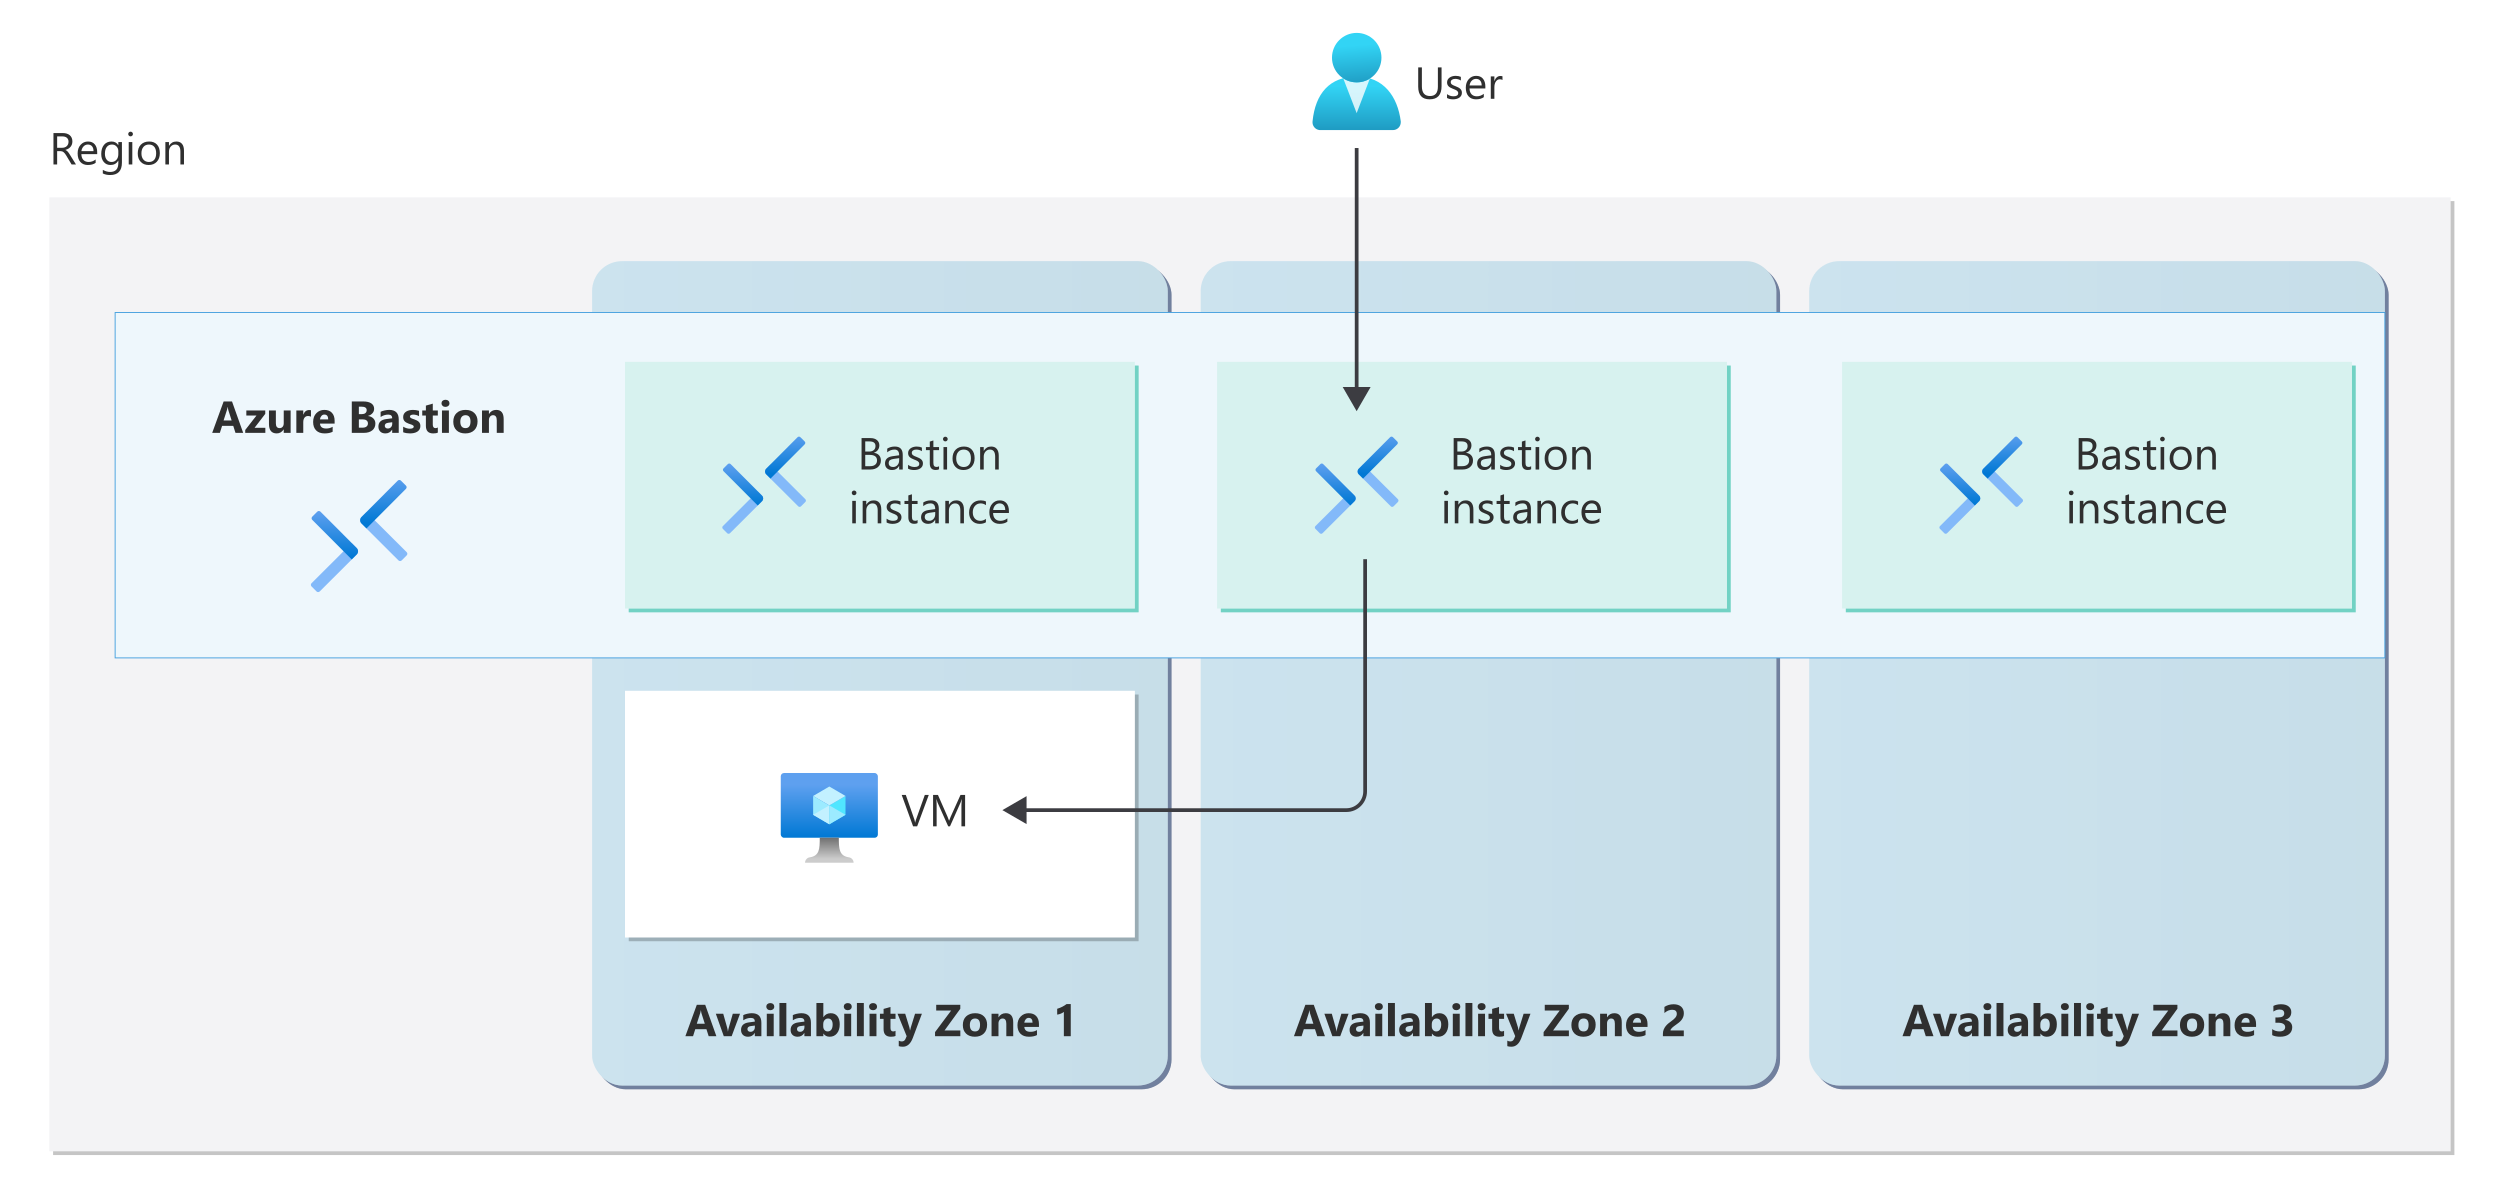 <?xml version="1.0" encoding="UTF-8"?>
<svg xmlns="http://www.w3.org/2000/svg" width="668.8" height="321.2" xmlns:xlink="http://www.w3.org/1999/xlink" viewBox="0 0 668.8 321.2">
  <defs>
    <linearGradient id="Cool_gray_gradient_1" data-name="Cool gray gradient 1" x1="158.4" y1="180.13" x2="312.4" y2="180.13" gradientUnits="userSpaceOnUse">
      <stop offset="0" stop-color="#f5f5f4"/>
      <stop offset="1" stop-color="#ececea"/>
    </linearGradient>
    <linearGradient id="Cool_gray_gradient_1-2" data-name="Cool gray gradient 1" x1="321.2" x2="475.2" xlink:href="#Cool_gray_gradient_1"/>
    <linearGradient id="Cool_gray_gradient_1-3" data-name="Cool gray gradient 1" x1="484" x2="638" xlink:href="#Cool_gray_gradient_1"/>
    <linearGradient id="linear-gradient" x1="-342.14" y1="988.682" x2="-342.14" y2="1006" gradientTransform="translate(564 1212.8) scale(1 -1)" gradientUnits="userSpaceOnUse">
      <stop offset="0" stop-color="#0078d4"/>
      <stop offset=".82" stop-color="#5ea0ef"/>
    </linearGradient>
    <linearGradient id="linear-gradient-2" x1="-342.14" y1="982" x2="-342.14" y2="988.682" gradientTransform="translate(564 1212.8) scale(1 -1)" gradientUnits="userSpaceOnUse">
      <stop offset=".15" stop-color="#ccc"/>
      <stop offset="1" stop-color="#707070"/>
    </linearGradient>
    <linearGradient id="linear-gradient-3" x1="-353.959" y1="1096.78" x2="-353.959" y2="1086.002" gradientTransform="translate(564 1212.8) scale(1 -1)" gradientUnits="userSpaceOnUse">
      <stop offset="0" stop-color="#5ea0ef"/>
      <stop offset="1" stop-color="#0078d4"/>
    </linearGradient>
    <linearGradient id="linear-gradient-4" x1="-365.212" y1="1088.727" x2="-365.212" y2="1077.949" gradientTransform="translate(563.999 1212.8) scale(1 -1)" xlink:href="#linear-gradient-3"/>
    <linearGradient id="linear-gradient-5" x1="-195.44" x2="-195.44" xlink:href="#linear-gradient-3"/>
    <linearGradient id="linear-gradient-6" x1="-206.694" y1="1088.727" x2="-206.694" y2="1077.949" gradientTransform="translate(563.999 1212.8) scale(1 -1)" xlink:href="#linear-gradient-3"/>
    <linearGradient id="linear-gradient-7" x1="-28.358" x2="-28.358" xlink:href="#linear-gradient-3"/>
    <linearGradient id="linear-gradient-8" x1="-39.612" y1="1088.727" x2="-39.612" y2="1077.949" gradientTransform="translate(563.999 1212.8) scale(1 -1)" xlink:href="#linear-gradient-3"/>
    <linearGradient id="linear-gradient-9" x1="-461.44" y1="1085.3" x2="-461.44" y2="1072.863" xlink:href="#linear-gradient-3"/>
    <linearGradient id="linear-gradient-10" x1="-474.425" y1="1076.008" x2="-474.425" y2="1063.572" gradientTransform="translate(563.999 1212.8) scale(1 -1)" xlink:href="#linear-gradient-3"/>
    <linearGradient id="linear-gradient-11" x1="-201.067" y1="1194.062" x2="-201.067" y2="1174.461" gradientTransform="translate(564 1212.8) scale(1 -1)" gradientUnits="userSpaceOnUse">
      <stop offset=".22" stop-color="#32d4f5"/>
      <stop offset="1" stop-color="#198ab3"/>
    </linearGradient>
    <linearGradient id="linear-gradient-12" x1="-201.63" y1="1204.578" x2="-200.2" y2="1186.782" xlink:href="#linear-gradient-11"/>
  </defs>
  <g isolation="isolate">
    <g id="Shapes">
      <rect width="668.8" height="321.2" fill="#fff"/>
      <g>
        <g mix-blend-mode="multiply" opacity=".23">
          <rect x="14.2" y="53.8" width="642.4" height="255.2"/>
        </g>
        <rect x="13.2" y="52.8" width="642.4" height="255.2" fill="#f3f3f5"/>
      </g>
      <g>
        <g mix-blend-mode="multiply" opacity=".65">
          <rect x="159.4" y="70.86" width="154" height="220.54" rx="8" ry="8" fill="#2b436f"/>
          <rect x="159.4" y="70.86" width="154" height="220.54" rx="8" ry="8" fill="#2b436f" opacity=".4"/>
        </g>
        <g>
          <rect x="158.4" y="69.86" width="154" height="220.54" rx="8" ry="8" fill="url(#Cool_gray_gradient_1)"/>
          <rect x="158.4" y="69.86" width="154" height="220.54" rx="8" ry="8" fill="#8ec8e7" opacity=".4"/>
        </g>
      </g>
      <g>
        <g mix-blend-mode="multiply" opacity=".65">
          <rect x="322.2" y="70.86" width="154" height="220.54" rx="8" ry="8" fill="#2b436f"/>
          <rect x="322.2" y="70.86" width="154" height="220.54" rx="8" ry="8" fill="#2b436f" opacity=".4"/>
        </g>
        <g>
          <rect x="321.2" y="69.86" width="154" height="220.54" rx="8" ry="8" fill="url(#Cool_gray_gradient_1-2)"/>
          <rect x="321.2" y="69.86" width="154" height="220.54" rx="8" ry="8" fill="#8ec8e7" opacity=".4"/>
        </g>
      </g>
      <g>
        <g mix-blend-mode="multiply" opacity=".65">
          <rect x="485" y="70.86" width="154" height="220.54" rx="8" ry="8" fill="#2b436f"/>
          <rect x="485" y="70.86" width="154" height="220.54" rx="8" ry="8" fill="#2b436f" opacity=".4"/>
        </g>
        <g>
          <rect x="484" y="69.86" width="154" height="220.54" rx="8" ry="8" fill="url(#Cool_gray_gradient_1-3)"/>
          <rect x="484" y="69.86" width="154" height="220.54" rx="8" ry="8" fill="#8ec8e7" opacity=".4"/>
        </g>
      </g>
      <g>
        <rect x="30.8" y="83.6" width="607.2" height="92.4" fill="#fff"/>
        <rect x="30.8" y="83.6" width="607.2" height="92.4" fill="#c6e3f3" opacity=".3"/>
        <rect x="30.8" y="83.6" width="607.2" height="92.4" fill="none" stroke="#46a0de" stroke-miterlimit="10" stroke-width=".25"/>
      </g>
      <g>
        <g mix-blend-mode="multiply" opacity=".23">
          <rect x="168.2" y="185.8" width="136.4" height="66"/>
        </g>
        <rect x="167.2" y="184.8" width="136.4" height="66" fill="#fff"/>
      </g>
      <g>
        <g mix-blend-mode="multiply" opacity=".75">
          <rect x="168.2" y="97.8" width="136.4" height="66" fill="#49c5b1"/>
          <rect x="168.2" y="97.8" width="136.4" height="66" fill="#49c5b1" opacity=".2"/>
        </g>
        <g>
          <rect x="167.2" y="96.8" width="136.4" height="66" fill="#fff"/>
          <rect x="167.2" y="96.8" width="136.4" height="66" fill="#37c2b1" opacity=".2"/>
        </g>
      </g>
      <g>
        <rect x="208.871" y="206.8" width="25.977" height="17.318" rx=".866" ry=".866" fill="url(#linear-gradient)"/>
        <polygon points="226.19 212.934 226.19 217.97 221.86 220.51 221.86 215.459 226.19 212.934" fill="#50e6ff"/>
        <polygon points="226.19 212.934 221.86 215.474 217.53 212.934 221.86 210.408 226.19 212.934" fill="#c3f1ff"/>
        <polygon points="221.86 215.474 221.86 220.51 217.53 217.97 217.53 212.934 221.86 215.474" fill="#9cebff"/>
        <polygon points="217.53 217.97 221.86 215.459 221.86 220.51 217.53 217.97" fill="#c3f1ff"/>
        <polygon points="226.19 217.97 221.86 215.459 221.86 220.51 226.19 217.97" fill="#9cebff"/>
        <path d="M227.07,229.357c-2.569-.404-2.67-2.251-2.67-5.239h-5.094c0,2.987-.087,4.835-2.655,5.239-.735.081-1.289.704-1.284,1.443h12.989c.004-.739-.55-1.362-1.284-1.443Z" fill="url(#linear-gradient-2)"/>
      </g>
      <g>
        <path d="M215.446,134.288l-1.159,1.162c-.204.205-.536.205-.742.001l-8.573-8.549c-.411-.409-.412-1.074-.002-1.485h0s1.159-1.162,1.159-1.162h0l9.317,9.29c.205.204.205.536.001.742-0.0 0-.001.001-.001.001Z" fill="#83b9f9"/>
        <path d="M214.115,116.953l1.162,1.159c.205.204.205.536.001.742l-9.155,9.181h0l-1.162-1.159c-.411-.409-.412-1.074-.002-1.485h0s8.412-8.436,8.412-8.436c.204-.205.536-.205.742-.001h.002Z" fill="url(#linear-gradient-3)"/>
        <path d="M202.7,131.451l1.159,1.162c.409.411.409,1.075-.002,1.485h0l-8.573,8.549c-.205.204-.537.204-.742-.001h0s-1.16-1.163-1.16-1.163c-.204-.205-.204-.537.001-.742h0l9.317-9.29h0Z" fill="#83b9f9"/>
        <path d="M203.866,134.07l-1.162,1.159h0l-9.153-9.178c-.204-.205-.204-.537.001-.742l1.162-1.159c.205-.204.537-.204.742.001l8.412,8.436c.409.411.409,1.075-.002,1.485h0s0-.002,0-.002Z" fill="url(#linear-gradient-4)"/>
      </g>
      <g>
        <g mix-blend-mode="multiply" opacity=".75">
          <rect x="326.6" y="97.8" width="136.4" height="66" fill="#49c5b1"/>
          <rect x="326.6" y="97.8" width="136.4" height="66" fill="#49c5b1" opacity=".2"/>
        </g>
        <g>
          <rect x="325.6" y="96.8" width="136.4" height="66" fill="#fff"/>
          <rect x="325.6" y="96.8" width="136.4" height="66" fill="#37c2b1" opacity=".2"/>
        </g>
      </g>
      <g>
        <path d="M373.965,134.288l-1.159,1.162c-.204.205-.536.205-.742.001l-8.573-8.549c-.411-.409-.412-1.074-.002-1.485h0s1.159-1.162,1.159-1.162h0l9.317,9.29c.205.204.205.536.001.742-0.0 0-.001.001-.001.001Z" fill="#83b9f9"/>
        <path d="M372.634,116.953l1.162,1.159c.205.204.205.536.001.742l-9.155,9.181h0l-1.162-1.159c-.411-.409-.412-1.074-.002-1.485h0s8.412-8.436,8.412-8.436c.204-.205.536-.205.742-.001h.002Z" fill="url(#linear-gradient-5)"/>
        <path d="M361.218,131.451l1.159,1.162c.409.411.409,1.075-.002,1.485h0l-8.573,8.549c-.205.204-.537.204-.742-.001h0s-1.16-1.163-1.16-1.163c-.204-.205-.204-.537.001-.742h0l9.317-9.29h0Z" fill="#83b9f9"/>
        <path d="M362.385,134.07l-1.162,1.159h0l-9.153-9.178c-.204-.205-.204-.537.001-.742l1.162-1.159c.205-.204.537-.204.742.001l8.412,8.436c.409.411.409,1.075-.002,1.485h0s0-.002,0-.002Z" fill="url(#linear-gradient-6)"/>
      </g>
      <g>
        <g mix-blend-mode="multiply" opacity=".75">
          <rect x="493.8" y="97.8" width="136.4" height="66" fill="#49c5b1"/>
          <rect x="493.8" y="97.8" width="136.4" height="66" fill="#49c5b1" opacity=".2"/>
        </g>
        <g>
          <rect x="492.8" y="96.8" width="136.4" height="66" fill="#fff"/>
          <rect x="492.8" y="96.8" width="136.4" height="66" fill="#37c2b1" opacity=".2"/>
        </g>
      </g>
      <g>
        <path d="M541.046,134.288l-1.159,1.162c-.204.205-.536.205-.742.001l-8.573-8.549c-.411-.409-.412-1.074-.002-1.485h0s1.159-1.162,1.159-1.162h0l9.317,9.29c.205.204.205.536.001.742-0.0 0-.001.001-.001.001Z" fill="#83b9f9"/>
        <path d="M539.715,116.953l1.162,1.159c.205.204.205.536.001.742l-9.155,9.181h0l-1.162-1.159c-.411-.409-.412-1.074-.002-1.485h0s8.412-8.436,8.412-8.436c.204-.205.536-.205.742-.001h.002Z" fill="url(#linear-gradient-7)"/>
        <path d="M528.3,131.451l1.159,1.162c.409.411.409,1.075-.002,1.485h0l-8.573,8.549c-.205.204-.537.204-.742-.001h0s-1.16-1.163-1.16-1.163c-.204-.205-.204-.537.001-.742h0l9.317-9.29h0Z" fill="#83b9f9"/>
        <path d="M529.466,134.07l-1.162,1.159h0l-9.153-9.178c-.204-.205-.204-.537.001-.742l1.162-1.159c.205-.204.537-.204.742.001l8.412,8.436c.409.411.409,1.075-.002,1.485h0s0-.002,0-.002Z" fill="url(#linear-gradient-8)"/>
      </g>
      <g>
        <path d="M108.796,148.578l-1.337,1.341c-.236.237-.619.237-.856.001l-9.892-9.864c-.474-.472-.475-1.24-.002-1.714h0s1.337-1.341,1.337-1.341h0l10.75,10.72c.237.236.237.619.001.856-0.0 0-.001.001-.001.001Z" fill="#83b9f9"/>
        <path d="M107.26,128.577l1.341,1.337c.237.236.237.619.001.856l-10.563,10.593h0l-1.341-1.337c-.474-.472-.475-1.24-.002-1.714h0s9.706-9.734,9.706-9.734c.236-.237.619-.237.856-.001h.002Z" fill="url(#linear-gradient-9)"/>
        <path d="M94.089,145.305l1.337,1.341c.472.474.471,1.241-.002,1.714h0l-9.892,9.864c-.237.236-.62.235-.856-.001h0s-1.338-1.342-1.338-1.342c-.236-.237-.235-.62.001-.856h0l10.75-10.72h0Z" fill="#83b9f9"/>
        <path d="M95.435,148.327l-1.341,1.337h0l-10.561-10.591c-.236-.237-.235-.62.001-.856l1.341-1.337c.237-.236.62-.235.856.001l9.706,9.734c.472.474.471,1.241-.002,1.714h0s0-.002,0-.002Z" fill="url(#linear-gradient-10)"/>
      </g>
      <g>
        <path d="M372.64,34.8c1.157,0,2.094-.938,2.094-2.094h0c.015-.081.015-.164,0-.246-.838-6.601-4.579-11.974-11.801-11.974s-11.064,4.55-11.801,11.989c-.125,1.158.712,2.198,1.87,2.323.007.001.015.002.022.002h19.616Z" fill="url(#linear-gradient-11)"/>
        <path d="M362.934,22.046c-1.27-.001-2.514-.367-3.582-1.054l3.582,9.273,3.524-9.216c-1.056.661-2.279,1.007-3.524.997Z" fill="#fff" isolation="isolate" opacity=".8"/>
        <circle cx="362.948" cy="15.416" r="6.616" fill="url(#linear-gradient-12)"/>
      </g>
      <g>
        <line x1="362.933" y1="39.6" x2="362.933" y2="104.618" fill="none" stroke="#3c3c41" stroke-miterlimit="10"/>
        <polygon points="359.193 103.524 362.933 110 366.673 103.524 359.193 103.524" fill="#3c3c41"/>
      </g>
      <g>
        <path d="M365.2,149.6v62.122c0,2.75-2.25,5-5,5h-86.666" fill="none" stroke="#3c3c41" stroke-miterlimit="10"/>
        <polygon points="274.628 212.982 268.151 216.722 274.628 220.462 274.628 212.982" fill="#3c3c41"/>
      </g>
    </g>
    <g id="Text">
      <g>
        <rect x="220" y="115.4" width="57.41" height="30.8" fill="none"/>
        <path d="M230.484,125.601v-8.402h2.391c.727,0,1.303.178,1.728.533s.639.818.639,1.389c0,.477-.129.891-.387,1.242s-.613.602-1.066.75v.023c.566.066,1.02.28,1.359.642s.51.831.51,1.409c0,.719-.258,1.301-.773,1.746s-1.166.668-1.951.668h-2.449ZM231.469,118.09v2.713h1.008c.539,0,.963-.13,1.272-.39s.463-.626.463-1.099c0-.816-.537-1.225-1.611-1.225h-1.131ZM231.469,121.687v3.023h1.336c.578,0,1.026-.137,1.345-.41s.477-.648.477-1.125c0-.992-.676-1.488-2.027-1.488h-1.131Z" fill="#2f2f2f"/>
        <path d="M241.503,125.601h-.961v-.938h-.023c-.418.719-1.033,1.078-1.846,1.078-.598,0-1.065-.158-1.403-.475s-.507-.736-.507-1.26c0-1.121.66-1.773,1.98-1.957l1.799-.252c0-1.02-.412-1.529-1.236-1.529-.723,0-1.375.246-1.957.738v-.984c.59-.375,1.27-.562,2.039-.562,1.41,0,2.115.746,2.115,2.238v3.902ZM240.542,122.566l-1.447.199c-.445.062-.781.173-1.008.331s-.34.439-.34.841c0,.293.104.532.314.718s.487.278.835.278c.477,0,.87-.167,1.181-.501s.466-.757.466-1.269v-.598Z" fill="#2f2f2f"/>
        <path d="M242.924,125.384v-1.031c.523.387,1.1.58,1.728.58.844,0,1.266-.281,1.266-.844,0-.16-.036-.296-.108-.407s-.17-.21-.293-.296-.268-.163-.434-.231-.345-.14-.536-.214c-.266-.105-.499-.212-.7-.319s-.369-.229-.504-.363-.236-.288-.305-.46-.102-.373-.102-.604c0-.281.065-.53.193-.747s.301-.398.516-.545.46-.257.735-.331.56-.111.853-.111c.519,0,.984.09,1.395.27v.973c-.441-.289-.949-.434-1.523-.434-.18,0-.342.021-.486.061s-.269.099-.372.173-.184.163-.24.267-.085.218-.085.343c0,.156.028.287.085.393s.14.199.249.281.242.156.398.223.334.139.533.217c.266.102.504.206.715.314s.391.229.539.363.263.29.343.466.12.385.12.627c0,.297-.065.555-.196.773s-.306.4-.524.545-.471.252-.756.322-.584.105-.896.105c-.617,0-1.152-.119-1.605-.357Z" fill="#2f2f2f"/>
        <path d="M251.208,125.543c-.227.125-.525.188-.896.188-1.051,0-1.576-.586-1.576-1.758v-3.551h-1.031v-.82h1.031v-1.465l.961-.31v1.775h1.512v.82h-1.512v3.381c0,.402.068.69.205.861s.363.258.68.258c.242,0,.451-.066.627-.199v.82Z" fill="#2f2f2f"/>
        <path d="M252.893,118.078c-.172,0-.318-.059-.44-.176s-.182-.266-.182-.445.06-.329.182-.448.268-.179.44-.179c.176,0,.325.06.448.179s.185.269.185.448c0,.172-.061.318-.185.44s-.273.182-.448.182ZM253.362,125.601h-.961v-6h.961v6Z" fill="#2f2f2f"/>
        <path d="M257.738,125.742c-.887,0-1.595-.28-2.124-.841s-.794-1.304-.794-2.229c0-1.008.275-1.795.826-2.361s1.295-.85,2.232-.85c.894,0,1.593.275,2.095.826s.753,1.315.753,2.291c0,.957-.271,1.724-.811,2.3s-1.267.864-2.177.864ZM257.809,120.269c-.617,0-1.105.21-1.465.63s-.539.999-.539,1.737c0,.711.182,1.272.545,1.682s.85.615,1.459.615c.621,0,1.099-.201,1.433-.604s.501-.975.501-1.717c0-.75-.167-1.328-.501-1.734s-.811-.609-1.433-.609Z" fill="#2f2f2f"/>
        <path d="M267.188,125.601h-.961v-3.422c0-1.273-.465-1.91-1.395-1.91-.48,0-.878.181-1.192.542s-.472.817-.472,1.368v3.422h-.961v-6h.961v.996h.023c.453-.758,1.109-1.137,1.969-1.137.656,0,1.158.212,1.506.636s.521,1.036.521,1.837v3.668Z" fill="#2f2f2f"/>
        <path d="M228.486,132.478c-.172,0-.318-.059-.44-.176s-.182-.266-.182-.445.06-.329.182-.448.268-.179.44-.179c.176,0,.325.06.448.179s.185.269.185.448c0,.172-.061.318-.185.44s-.273.182-.448.182ZM228.955,140.001h-.961v-6h.961v6Z" fill="#2f2f2f"/>
        <path d="M235.762,140.001h-.961v-3.422c0-1.273-.465-1.91-1.395-1.91-.48,0-.878.181-1.192.542s-.472.817-.472,1.368v3.422h-.961v-6h.961v.996h.023c.453-.758,1.109-1.137,1.969-1.137.656,0,1.158.212,1.506.636s.521,1.036.521,1.837v3.668Z" fill="#2f2f2f"/>
        <path d="M237.184,139.784v-1.031c.523.387,1.1.58,1.728.58.844,0,1.266-.281,1.266-.844,0-.16-.036-.296-.108-.407s-.17-.21-.293-.296-.268-.163-.434-.231-.345-.14-.536-.214c-.266-.105-.499-.212-.7-.319s-.369-.229-.504-.363-.236-.288-.305-.46-.102-.373-.102-.604c0-.281.065-.53.193-.747s.301-.398.516-.545.46-.257.735-.331.56-.111.853-.111c.519,0,.984.09,1.395.27v.973c-.441-.289-.949-.434-1.523-.434-.18,0-.342.021-.486.061s-.269.099-.372.173-.184.163-.24.267-.085.218-.085.343c0,.156.028.287.085.393s.14.199.249.281.242.156.398.223.334.139.533.217c.266.102.504.206.715.314s.391.229.539.363.263.29.343.466.12.385.12.627c0,.297-.065.555-.196.773s-.306.4-.524.545-.471.252-.756.322-.584.105-.896.105c-.617,0-1.152-.119-1.605-.357Z" fill="#2f2f2f"/>
        <path d="M245.468,139.942c-.227.125-.525.188-.896.188-1.051,0-1.576-.586-1.576-1.758v-3.551h-1.031v-.82h1.031v-1.465l.961-.31v1.775h1.512v.82h-1.512v3.381c0,.402.068.69.205.861s.363.258.68.258c.242,0,.451-.066.627-.199v.82Z" fill="#2f2f2f"/>
        <path d="M251.148,140.001h-.961v-.938h-.023c-.418.719-1.033,1.078-1.846,1.078-.598,0-1.065-.158-1.403-.475s-.507-.736-.507-1.26c0-1.121.66-1.773,1.98-1.957l1.799-.252c0-1.02-.412-1.529-1.236-1.529-.723,0-1.375.246-1.957.738v-.984c.59-.375,1.27-.562,2.039-.562,1.41,0,2.115.746,2.115,2.238v3.902ZM250.187,136.966l-1.447.199c-.445.062-.781.173-1.008.331s-.34.439-.34.841c0,.293.104.532.314.718s.487.278.835.278c.477,0,.87-.167,1.181-.501s.466-.757.466-1.269v-.598Z" fill="#2f2f2f"/>
        <path d="M257.872,140.001h-.961v-3.422c0-1.273-.465-1.91-1.395-1.91-.48,0-.878.181-1.192.542s-.472.817-.472,1.368v3.422h-.961v-6h.961v.996h.023c.453-.758,1.109-1.137,1.969-1.137.656,0,1.158.212,1.506.636s.521,1.036.521,1.837v3.668Z" fill="#2f2f2f"/>
        <path d="M263.752,139.726c-.461.277-1.008.416-1.641.416-.856,0-1.546-.278-2.071-.835s-.788-1.278-.788-2.165c0-.988.283-1.782.85-2.382s1.322-.899,2.268-.899c.527,0,.992.098,1.395.293v.984c-.445-.312-.922-.469-1.43-.469-.613,0-1.116.22-1.509.659s-.589,1.017-.589,1.731c0,.703.185,1.258.554,1.664s.864.609,1.485.609c.523,0,1.016-.174,1.477-.521v.914Z" fill="#2f2f2f"/>
        <path d="M269.907,137.241h-4.236c.016.668.195,1.184.539,1.547s.816.545,1.418.545c.676,0,1.297-.223,1.863-.668v.902c-.527.383-1.225.574-2.092.574-.848,0-1.514-.273-1.998-.817s-.727-1.312-.727-2.3c0-.934.265-1.694.794-2.282s1.187-.882,1.972-.882,1.393.254,1.822.762.644,1.213.644,2.115v.504ZM268.923,136.427c-.004-.555-.138-.986-.401-1.295s-.63-.463-1.099-.463c-.453,0-.838.162-1.154.486s-.512.748-.586,1.272h3.24Z" fill="#2f2f2f"/>
      </g>
      <g>
        <rect x="378.4" y="115.4" width="57.41" height="30.8" fill="none"/>
        <path d="M388.884,125.601v-8.402h2.391c.727,0,1.303.178,1.728.533s.639.818.639,1.389c0,.477-.129.891-.387,1.242s-.613.602-1.066.75v.023c.566.066,1.02.28,1.359.642s.51.831.51,1.409c0,.719-.258,1.301-.773,1.746s-1.166.668-1.951.668h-2.449ZM389.869,118.09v2.713h1.008c.539,0,.963-.13,1.272-.39s.463-.626.463-1.099c0-.816-.537-1.225-1.611-1.225h-1.131ZM389.869,121.687v3.023h1.336c.578,0,1.026-.137,1.345-.41s.477-.648.477-1.125c0-.992-.676-1.488-2.027-1.488h-1.131Z" fill="#2f2f2f"/>
        <path d="M399.903,125.601h-.961v-.938h-.023c-.418.719-1.033,1.078-1.846,1.078-.598,0-1.065-.158-1.403-.475s-.507-.736-.507-1.26c0-1.121.66-1.773,1.98-1.957l1.799-.252c0-1.02-.412-1.529-1.236-1.529-.723,0-1.375.246-1.957.738v-.984c.59-.375,1.27-.562,2.039-.562,1.41,0,2.115.746,2.115,2.238v3.902ZM398.942,122.566l-1.447.199c-.445.062-.781.173-1.008.331s-.34.439-.34.841c0,.293.104.532.314.718s.487.278.835.278c.477,0,.87-.167,1.181-.501s.466-.757.466-1.269v-.598Z" fill="#2f2f2f"/>
        <path d="M401.324,125.384v-1.031c.523.387,1.1.58,1.728.58.844,0,1.266-.281,1.266-.844,0-.16-.036-.296-.108-.407s-.17-.21-.293-.296-.268-.163-.434-.231-.345-.14-.536-.214c-.266-.105-.499-.212-.7-.319s-.369-.229-.504-.363-.236-.288-.305-.46-.102-.373-.102-.604c0-.281.065-.53.193-.747s.301-.398.516-.545.46-.257.735-.331.56-.111.853-.111c.519,0,.984.09,1.395.27v.973c-.441-.289-.949-.434-1.523-.434-.18,0-.342.021-.486.061s-.269.099-.372.173-.184.163-.24.267-.085.218-.085.343c0,.156.028.287.085.393s.14.199.249.281.242.156.398.223.334.139.533.217c.266.102.504.206.715.314s.391.229.539.363.263.29.343.466.12.385.12.627c0,.297-.065.555-.196.773s-.306.4-.524.545-.471.252-.756.322-.584.105-.896.105c-.617,0-1.152-.119-1.605-.357Z" fill="#2f2f2f"/>
        <path d="M409.608,125.543c-.227.125-.525.188-.896.188-1.051,0-1.576-.586-1.576-1.758v-3.551h-1.031v-.82h1.031v-1.465l.961-.31v1.775h1.512v.82h-1.512v3.381c0,.402.068.69.205.861s.363.258.68.258c.242,0,.451-.066.627-.199v.82Z" fill="#2f2f2f"/>
        <path d="M411.293,118.078c-.172,0-.318-.059-.44-.176s-.182-.266-.182-.445.06-.329.182-.448.268-.179.44-.179c.176,0,.325.06.448.179s.185.269.185.448c0,.172-.061.318-.185.44s-.273.182-.448.182ZM411.762,125.601h-.961v-6h.961v6Z" fill="#2f2f2f"/>
        <path d="M416.138,125.742c-.887,0-1.595-.28-2.124-.841s-.794-1.304-.794-2.229c0-1.008.275-1.795.826-2.361s1.295-.85,2.232-.85c.894,0,1.593.275,2.095.826s.753,1.315.753,2.291c0,.957-.271,1.724-.811,2.3s-1.267.864-2.177.864ZM416.209,120.269c-.617,0-1.105.21-1.465.63s-.539.999-.539,1.737c0,.711.182,1.272.545,1.682s.85.615,1.459.615c.621,0,1.099-.201,1.433-.604s.501-.975.501-1.717c0-.75-.167-1.328-.501-1.734s-.811-.609-1.433-.609Z" fill="#2f2f2f"/>
        <path d="M425.588,125.601h-.961v-3.422c0-1.273-.465-1.91-1.395-1.91-.48,0-.878.181-1.192.542s-.472.817-.472,1.368v3.422h-.961v-6h.961v.996h.023c.453-.758,1.109-1.137,1.969-1.137.656,0,1.158.212,1.506.636s.521,1.036.521,1.837v3.668Z" fill="#2f2f2f"/>
        <path d="M386.886,132.478c-.172,0-.318-.059-.44-.176s-.182-.266-.182-.445.06-.329.182-.448.268-.179.44-.179c.176,0,.325.06.448.179s.185.269.185.448c0,.172-.061.318-.185.44s-.273.182-.448.182ZM387.355,140.001h-.961v-6h.961v6Z" fill="#2f2f2f"/>
        <path d="M394.162,140.001h-.961v-3.422c0-1.273-.465-1.91-1.395-1.91-.48,0-.878.181-1.192.542s-.472.817-.472,1.368v3.422h-.961v-6h.961v.996h.023c.453-.758,1.109-1.137,1.969-1.137.656,0,1.158.212,1.506.636s.521,1.036.521,1.837v3.668Z" fill="#2f2f2f"/>
        <path d="M395.584,139.784v-1.031c.523.387,1.1.58,1.728.58.844,0,1.266-.281,1.266-.844,0-.16-.036-.296-.108-.407s-.17-.21-.293-.296-.268-.163-.434-.231-.345-.14-.536-.214c-.266-.105-.499-.212-.7-.319s-.369-.229-.504-.363-.236-.288-.305-.46-.102-.373-.102-.604c0-.281.065-.53.193-.747s.301-.398.516-.545.46-.257.735-.331.56-.111.853-.111c.519,0,.984.09,1.395.27v.973c-.441-.289-.949-.434-1.523-.434-.18,0-.342.021-.486.061s-.269.099-.372.173-.184.163-.24.267-.085.218-.085.343c0,.156.028.287.085.393s.14.199.249.281.242.156.398.223.334.139.533.217c.266.102.504.206.715.314s.391.229.539.363.263.29.343.466.12.385.12.627c0,.297-.065.555-.196.773s-.306.4-.524.545-.471.252-.756.322-.584.105-.896.105c-.617,0-1.152-.119-1.605-.357Z" fill="#2f2f2f"/>
        <path d="M403.868,139.942c-.227.125-.525.188-.896.188-1.051,0-1.576-.586-1.576-1.758v-3.551h-1.031v-.82h1.031v-1.465l.961-.31v1.775h1.512v.82h-1.512v3.381c0,.402.068.69.205.861s.363.258.68.258c.242,0,.451-.066.627-.199v.82Z" fill="#2f2f2f"/>
        <path d="M409.548,140.001h-.961v-.938h-.023c-.418.719-1.033,1.078-1.846,1.078-.598,0-1.065-.158-1.403-.475s-.507-.736-.507-1.26c0-1.121.66-1.773,1.98-1.957l1.799-.252c0-1.02-.412-1.529-1.236-1.529-.723,0-1.375.246-1.957.738v-.984c.59-.375,1.27-.562,2.039-.562,1.41,0,2.115.746,2.115,2.238v3.902ZM408.587,136.966l-1.447.199c-.445.062-.781.173-1.008.331s-.34.439-.34.841c0,.293.104.532.314.718s.487.278.835.278c.477,0,.87-.167,1.181-.501s.466-.757.466-1.269v-.598Z" fill="#2f2f2f"/>
        <path d="M416.272,140.001h-.961v-3.422c0-1.273-.465-1.91-1.395-1.91-.48,0-.878.181-1.192.542s-.472.817-.472,1.368v3.422h-.961v-6h.961v.996h.023c.453-.758,1.109-1.137,1.969-1.137.656,0,1.158.212,1.506.636s.521,1.036.521,1.837v3.668Z" fill="#2f2f2f"/>
        <path d="M422.152,139.726c-.461.277-1.008.416-1.641.416-.856,0-1.546-.278-2.071-.835s-.788-1.278-.788-2.165c0-.988.283-1.782.85-2.382s1.322-.899,2.268-.899c.527,0,.992.098,1.395.293v.984c-.445-.312-.922-.469-1.43-.469-.613,0-1.116.22-1.509.659s-.589,1.017-.589,1.731c0,.703.185,1.258.554,1.664s.864.609,1.485.609c.523,0,1.016-.174,1.477-.521v.914Z" fill="#2f2f2f"/>
        <path d="M428.307,137.241h-4.236c.016.668.195,1.184.539,1.547s.816.545,1.418.545c.676,0,1.297-.223,1.863-.668v.902c-.527.383-1.225.574-2.092.574-.848,0-1.514-.273-1.998-.817s-.727-1.312-.727-2.3c0-.934.265-1.694.794-2.282s1.187-.882,1.972-.882,1.393.254,1.822.762.644,1.213.644,2.115v.504ZM427.323,136.427c-.004-.555-.138-.986-.401-1.295s-.63-.463-1.099-.463c-.453,0-.838.162-1.154.486s-.512.748-.586,1.272h3.24Z" fill="#2f2f2f"/>
      </g>
      <g>
        <rect x="545.6" y="115.4" width="57.41" height="30.8" fill="none"/>
        <path d="M556.085,125.601v-8.402h2.391c.727,0,1.303.178,1.728.533s.639.818.639,1.389c0,.477-.129.891-.387,1.242s-.613.602-1.066.75v.023c.566.066,1.02.28,1.359.642s.51.831.51,1.409c0,.719-.258,1.301-.773,1.746s-1.166.668-1.951.668h-2.449ZM557.069,118.09v2.713h1.008c.539,0,.963-.13,1.272-.39s.463-.626.463-1.099c0-.816-.537-1.225-1.611-1.225h-1.131ZM557.069,121.687v3.023h1.336c.578,0,1.026-.137,1.345-.41s.477-.648.477-1.125c0-.992-.676-1.488-2.027-1.488h-1.131Z" fill="#2f2f2f"/>
        <path d="M567.103,125.601h-.961v-.938h-.023c-.418.719-1.033,1.078-1.846,1.078-.598,0-1.065-.158-1.403-.475s-.507-.736-.507-1.26c0-1.121.66-1.773,1.98-1.957l1.799-.252c0-1.02-.412-1.529-1.236-1.529-.723,0-1.375.246-1.957.738v-.984c.59-.375,1.27-.562,2.039-.562,1.41,0,2.115.746,2.115,2.238v3.902ZM566.142,122.566l-1.447.199c-.445.062-.781.173-1.008.331s-.34.439-.34.841c0,.293.104.532.314.718s.487.278.835.278c.477,0,.87-.167,1.181-.501s.466-.757.466-1.269v-.598Z" fill="#2f2f2f"/>
        <path d="M568.524,125.384v-1.031c.523.387,1.1.58,1.728.58.844,0,1.266-.281,1.266-.844,0-.16-.036-.296-.108-.407s-.17-.21-.293-.296-.268-.163-.434-.231-.345-.14-.536-.214c-.266-.105-.499-.212-.7-.319s-.369-.229-.504-.363-.236-.288-.305-.46-.102-.373-.102-.604c0-.281.065-.53.193-.747s.301-.398.516-.545.46-.257.735-.331.56-.111.853-.111c.519,0,.984.09,1.395.27v.973c-.441-.289-.949-.434-1.523-.434-.18,0-.342.021-.486.061s-.269.099-.372.173-.184.163-.24.267-.085.218-.085.343c0,.156.028.287.085.393s.14.199.249.281.242.156.398.223.334.139.533.217c.266.102.504.206.715.314s.391.229.539.363.263.29.343.466.12.385.12.627c0,.297-.065.555-.196.773s-.306.4-.524.545-.471.252-.756.322-.584.105-.896.105c-.617,0-1.152-.119-1.605-.357Z" fill="#2f2f2f"/>
        <path d="M576.808,125.543c-.227.125-.525.188-.896.188-1.051,0-1.576-.586-1.576-1.758v-3.551h-1.031v-.82h1.031v-1.465l.961-.31v1.775h1.512v.82h-1.512v3.381c0,.402.068.69.205.861s.363.258.68.258c.242,0,.451-.066.627-.199v.82Z" fill="#2f2f2f"/>
        <path d="M578.493,118.078c-.172,0-.318-.059-.44-.176s-.182-.266-.182-.445.06-.329.182-.448.268-.179.44-.179c.176,0,.325.06.448.179s.185.269.185.448c0,.172-.061.318-.185.44s-.273.182-.448.182ZM578.962,125.601h-.961v-6h.961v6Z" fill="#2f2f2f"/>
        <path d="M583.338,125.742c-.887,0-1.595-.28-2.124-.841s-.794-1.304-.794-2.229c0-1.008.275-1.795.826-2.361s1.295-.85,2.232-.85c.894,0,1.593.275,2.095.826s.753,1.315.753,2.291c0,.957-.271,1.724-.811,2.3s-1.267.864-2.177.864ZM583.409,120.269c-.617,0-1.105.21-1.465.63s-.539.999-.539,1.737c0,.711.182,1.272.545,1.682s.85.615,1.459.615c.621,0,1.099-.201,1.433-.604s.501-.975.501-1.717c0-.75-.167-1.328-.501-1.734s-.811-.609-1.433-.609Z" fill="#2f2f2f"/>
        <path d="M592.788,125.601h-.961v-3.422c0-1.273-.465-1.91-1.395-1.91-.48,0-.878.181-1.192.542s-.472.817-.472,1.368v3.422h-.961v-6h.961v.996h.023c.453-.758,1.109-1.137,1.969-1.137.656,0,1.158.212,1.506.636s.521,1.036.521,1.837v3.668Z" fill="#2f2f2f"/>
        <path d="M554.087,132.478c-.172,0-.318-.059-.44-.176s-.182-.266-.182-.445.06-.329.182-.448.268-.179.44-.179c.176,0,.325.06.448.179s.185.269.185.448c0,.172-.061.318-.185.44s-.273.182-.448.182ZM554.555,140.001h-.961v-6h.961v6Z" fill="#2f2f2f"/>
        <path d="M561.362,140.001h-.961v-3.422c0-1.273-.465-1.91-1.395-1.91-.48,0-.878.181-1.192.542s-.472.817-.472,1.368v3.422h-.961v-6h.961v.996h.023c.453-.758,1.109-1.137,1.969-1.137.656,0,1.158.212,1.506.636s.521,1.036.521,1.837v3.668Z" fill="#2f2f2f"/>
        <path d="M562.784,139.784v-1.031c.523.387,1.1.58,1.728.58.844,0,1.266-.281,1.266-.844,0-.16-.036-.296-.108-.407s-.17-.21-.293-.296-.268-.163-.434-.231-.345-.14-.536-.214c-.266-.105-.499-.212-.7-.319s-.369-.229-.504-.363-.236-.288-.305-.46-.102-.373-.102-.604c0-.281.065-.53.193-.747s.301-.398.516-.545.46-.257.735-.331.56-.111.853-.111c.519,0,.984.09,1.395.27v.973c-.441-.289-.949-.434-1.523-.434-.18,0-.342.021-.486.061s-.269.099-.372.173-.184.163-.24.267-.085.218-.085.343c0,.156.028.287.085.393s.14.199.249.281.242.156.398.223.334.139.533.217c.266.102.504.206.715.314s.391.229.539.363.263.29.343.466.12.385.12.627c0,.297-.065.555-.196.773s-.306.4-.524.545-.471.252-.756.322-.584.105-.896.105c-.617,0-1.152-.119-1.605-.357Z" fill="#2f2f2f"/>
        <path d="M571.068,139.942c-.227.125-.525.188-.896.188-1.051,0-1.576-.586-1.576-1.758v-3.551h-1.031v-.82h1.031v-1.465l.961-.31v1.775h1.512v.82h-1.512v3.381c0,.402.068.69.205.861s.363.258.68.258c.242,0,.451-.066.627-.199v.82Z" fill="#2f2f2f"/>
        <path d="M576.748,140.001h-.961v-.938h-.023c-.418.719-1.033,1.078-1.846,1.078-.598,0-1.065-.158-1.403-.475s-.507-.736-.507-1.26c0-1.121.66-1.773,1.98-1.957l1.799-.252c0-1.02-.412-1.529-1.236-1.529-.723,0-1.375.246-1.957.738v-.984c.59-.375,1.27-.562,2.039-.562,1.41,0,2.115.746,2.115,2.238v3.902ZM575.787,136.966l-1.447.199c-.445.062-.781.173-1.008.331s-.34.439-.34.841c0,.293.104.532.314.718s.487.278.835.278c.477,0,.87-.167,1.181-.501s.466-.757.466-1.269v-.598Z" fill="#2f2f2f"/>
        <path d="M583.472,140.001h-.961v-3.422c0-1.273-.465-1.91-1.395-1.91-.48,0-.878.181-1.192.542s-.472.817-.472,1.368v3.422h-.961v-6h.961v.996h.023c.453-.758,1.109-1.137,1.969-1.137.656,0,1.158.212,1.506.636s.521,1.036.521,1.837v3.668Z" fill="#2f2f2f"/>
        <path d="M589.352,139.726c-.461.277-1.008.416-1.641.416-.856,0-1.546-.278-2.071-.835s-.788-1.278-.788-2.165c0-.988.283-1.782.85-2.382s1.322-.899,2.268-.899c.527,0,.992.098,1.395.293v.984c-.445-.312-.922-.469-1.43-.469-.613,0-1.116.22-1.509.659s-.589,1.017-.589,1.731c0,.703.185,1.258.554,1.664s.864.609,1.485.609c.523,0,1.016-.174,1.477-.521v.914Z" fill="#2f2f2f"/>
        <path d="M595.507,137.241h-4.236c.016.668.195,1.184.539,1.547s.816.545,1.418.545c.676,0,1.297-.223,1.863-.668v.902c-.527.383-1.225.574-2.092.574-.848,0-1.514-.273-1.998-.817s-.727-1.312-.727-2.3c0-.934.265-1.694.794-2.282s1.187-.882,1.972-.882,1.393.254,1.822.762.644,1.213.644,2.115v.504ZM594.523,136.427c-.004-.555-.138-.986-.401-1.295s-.63-.463-1.099-.463c-.453,0-.838.162-1.154.486s-.512.748-.586,1.272h3.24Z" fill="#2f2f2f"/>
      </g>
      <g>
        <rect x="46.935" y="105.6" width="98.265" height="17.6" fill="none"/>
        <path d="M65.057,115.801h-2.062l-.598-1.869h-2.988l-.592,1.869h-2.051l3.059-8.402h2.244l2.988,8.402ZM61.964,112.479l-.902-2.824c-.066-.211-.113-.463-.141-.756h-.047c-.019.246-.068.49-.146.732l-.914,2.848h2.15Z" fill="#2f2f2f"/>
        <path d="M70.985,115.801h-5.385v-.768l3.012-3.867h-2.713v-1.365h5.062v.914l-2.853,3.721h2.877v1.365Z" fill="#2f2f2f"/>
        <path d="M77.749,115.801h-1.846v-.914h-.029c-.457.707-1.068,1.06-1.834,1.06-1.391,0-2.086-.842-2.086-2.525v-3.621h1.846v3.457c0,.848.336,1.272,1.008,1.272.332,0,.598-.116.797-.349s.299-.548.299-.946v-3.434h1.846v6Z" fill="#2f2f2f"/>
        <path d="M83.19,111.471c-.223-.121-.482-.182-.779-.182-.402,0-.717.147-.943.442s-.34.696-.34,1.204v2.865h-1.852v-6h1.852v1.113h.023c.293-.812.82-1.219,1.582-1.219.195,0,.348.023.457.07v1.705Z" fill="#2f2f2f"/>
        <path d="M89.517,113.329h-3.914c.062.871.611,1.307,1.647,1.307.66,0,1.24-.156,1.74-.469v1.336c-.555.297-1.275.445-2.162.445-.969,0-1.721-.269-2.256-.806s-.803-1.286-.803-2.247c0-.996.289-1.785.867-2.367s1.289-.873,2.133-.873c.875,0,1.552.26,2.03.779s.718,1.225.718,2.115v.779ZM87.8,112.192c0-.859-.348-1.289-1.043-1.289-.297,0-.554.123-.77.369s-.349.553-.396.92h2.209Z" fill="#2f2f2f"/>
        <path d="M94.111,115.801v-8.402h3.059c.938,0,1.658.172,2.162.516s.756.828.756,1.453c0,.453-.153.85-.46,1.19s-.698.576-1.175.709v.023c.598.074,1.075.295,1.433.662s.536.815.536,1.342c0,.769-.275,1.38-.826,1.831s-1.303.677-2.256.677h-3.228ZM96.004,108.794v1.992h.832c.391,0,.698-.095.923-.284s.337-.45.337-.782c0-.617-.461-.926-1.383-.926h-.709ZM96.004,112.192v2.215h1.025c.438,0,.78-.102,1.028-.305s.372-.48.372-.832c0-.336-.122-.6-.366-.791s-.585-.287-1.022-.287h-1.037Z" fill="#2f2f2f"/>
        <path d="M106.668,115.801h-1.752v-.861h-.023c-.402.672-.998,1.008-1.787,1.008-.582,0-1.04-.165-1.374-.495s-.501-.77-.501-1.321c0-1.164.69-1.836,2.068-2.016l1.629-.217c0-.656-.355-.984-1.066-.984-.715,0-1.395.213-2.039.639v-1.395c.258-.133.61-.25,1.058-.352s.855-.152,1.222-.152c1.711,0,2.566.854,2.566,2.561v3.586ZM104.927,113.364v-.404l-1.09.141c-.602.078-.902.35-.902.815,0,.211.073.384.22.519s.345.202.595.202c.348,0,.631-.12.85-.36s.328-.544.328-.911Z" fill="#2f2f2f"/>
        <path d="M107.854,115.643v-1.5c.305.184.608.32.911.41s.589.135.858.135c.328,0,.587-.045.776-.135s.284-.227.284-.41c0-.117-.043-.215-.129-.293s-.196-.146-.331-.205-.282-.111-.442-.158-.315-.1-.463-.158c-.238-.09-.448-.186-.63-.29s-.334-.224-.457-.36-.217-.295-.281-.475-.097-.393-.097-.639c0-.336.073-.625.22-.867s.342-.44.586-.595.523-.268.838-.34.642-.108.981-.108c.266,0,.535.021.809.061s.543.101.809.179v1.43c-.234-.137-.485-.239-.753-.308s-.53-.102-.788-.102c-.121,0-.235.011-.343.032s-.202.053-.284.094-.146.094-.193.158-.07.138-.07.22c0,.109.035.203.105.281s.162.145.275.202.239.107.378.152.276.091.413.138c.246.086.469.18.668.281s.37.221.513.357.252.297.328.48.114.402.114.656c0,.355-.077.659-.231.911s-.359.457-.615.615-.551.273-.885.346-.681.108-1.04.108c-.66,0-1.272-.102-1.834-.305Z" fill="#2f2f2f"/>
        <path d="M117.126,115.731c-.273.144-.685.217-1.236.217-1.305,0-1.957-.678-1.957-2.033v-2.748h-.973v-1.365h.973v-1.295l1.846-.527v1.822h1.348v1.365h-1.348v2.426c0,.625.248.938.744.938.195,0,.397-.057.604-.17v1.371Z" fill="#2f2f2f"/>
        <path d="M119.174,108.852c-.312,0-.568-.093-.768-.278s-.299-.413-.299-.683c0-.277.1-.504.299-.68s.455-.264.768-.264c.316,0,.573.088.77.264s.296.402.296.68c0,.281-.099.512-.296.691s-.454.27-.77.27ZM120.088,115.801h-1.852v-6h1.852v6Z" fill="#2f2f2f"/>
        <path d="M124.478,115.948c-1,0-1.786-.28-2.358-.841s-.858-1.321-.858-2.282c0-.992.297-1.769.891-2.329s1.397-.841,2.408-.841c.996,0,1.777.28,2.344.841s.85,1.302.85,2.224c0,.996-.292,1.783-.876,2.361s-1.384.867-2.399.867ZM124.525,111.073c-.438,0-.777.15-1.02.451s-.363.727-.363,1.277c0,1.152.465,1.728,1.395,1.728.887,0,1.33-.592,1.33-1.775,0-1.121-.447-1.682-1.342-1.682Z" fill="#2f2f2f"/>
        <path d="M134.741,115.801h-1.846v-3.334c0-.93-.332-1.395-.996-1.395-.32,0-.584.123-.791.369s-.31.559-.31.938v3.422h-1.852v-6h1.852v.949h.023c.441-.731,1.084-1.096,1.928-1.096,1.328,0,1.992.824,1.992,2.473v3.674Z" fill="#2f2f2f"/>
      </g>
      <g>
        <path d="M354.446,277.2h-2.062l-.598-1.869h-2.988l-.592,1.869h-2.051l3.059-8.402h2.244l2.988,8.402ZM351.352,273.878l-.902-2.824c-.066-.211-.113-.463-.141-.756h-.047c-.019.246-.068.49-.146.732l-.914,2.848h2.15Z" fill="#2f2f2f"/>
        <path d="M360.768,271.2l-2.232,6h-2.109l-2.127-6h1.98l1.043,3.697c.117.418.185.773.205,1.066h.023c.027-.277.1-.621.217-1.031l1.066-3.732h1.934Z" fill="#2f2f2f"/>
        <path d="M366.483,277.2h-1.752v-.861h-.023c-.402.672-.998,1.008-1.787,1.008-.582,0-1.04-.165-1.374-.495s-.501-.77-.501-1.321c0-1.164.69-1.836,2.068-2.016l1.629-.217c0-.656-.355-.984-1.066-.984-.715,0-1.395.213-2.039.639v-1.395c.258-.133.61-.25,1.058-.352s.855-.152,1.222-.152c1.711,0,2.566.854,2.566,2.561v3.586ZM364.743,274.763v-.404l-1.09.141c-.602.078-.902.35-.902.815,0,.211.073.384.22.519s.345.202.595.202c.348,0,.631-.12.85-.36s.328-.544.328-.911Z" fill="#2f2f2f"/>
        <path d="M368.867,270.251c-.312,0-.568-.093-.768-.278s-.299-.413-.299-.683c0-.277.1-.504.299-.68s.455-.264.768-.264c.316,0,.573.088.77.264s.296.402.296.68c0,.281-.099.512-.296.691s-.454.27-.77.27ZM369.781,277.2h-1.852v-6h1.852v6Z" fill="#2f2f2f"/>
        <path d="M373.164,277.2h-1.852v-8.883h1.852v8.883Z" fill="#2f2f2f"/>
        <path d="M379.743,277.2h-1.752v-.861h-.023c-.402.672-.998,1.008-1.787,1.008-.582,0-1.04-.165-1.374-.495s-.501-.77-.501-1.321c0-1.164.69-1.836,2.068-2.016l1.629-.217c0-.656-.355-.984-1.066-.984-.715,0-1.395.213-2.039.639v-1.395c.258-.133.61-.25,1.058-.352s.855-.152,1.222-.152c1.711,0,2.566.854,2.566,2.561v3.586ZM378.003,274.763v-.404l-1.09.141c-.602.078-.902.35-.902.815,0,.211.073.384.22.519s.345.202.595.202c.348,0,.631-.12.85-.36s.328-.544.328-.911Z" fill="#2f2f2f"/>
        <path d="M383.083,276.503h-.023v.697h-1.852v-8.883h1.852v3.785h.023c.457-.699,1.107-1.049,1.951-1.049.773,0,1.369.266,1.787.797s.627,1.258.627,2.18c0,1-.244,1.803-.732,2.408s-1.141.908-1.957.908c-.738,0-1.297-.281-1.676-.844ZM383.03,273.972v.615c0,.387.111.707.334.961s.508.381.856.381c.422,0,.749-.163.981-.489s.349-.788.349-1.386c0-.496-.106-.884-.319-1.163s-.517-.419-.911-.419c-.371,0-.679.139-.923.416s-.366.639-.366,1.084Z" fill="#2f2f2f"/>
        <path d="M389.593,270.251c-.312,0-.568-.093-.768-.278s-.299-.413-.299-.683c0-.277.1-.504.299-.68s.455-.264.768-.264c.316,0,.573.088.77.264s.296.402.296.68c0,.281-.099.512-.296.691s-.454.27-.77.27ZM390.507,277.2h-1.852v-6h1.852v6Z" fill="#2f2f2f"/>
        <path d="M393.89,277.2h-1.852v-8.883h1.852v8.883Z" fill="#2f2f2f"/>
        <path d="M396.358,270.251c-.312,0-.568-.093-.768-.278s-.299-.413-.299-.683c0-.277.1-.504.299-.68s.455-.264.768-.264c.316,0,.573.088.77.264s.296.402.296.68c0,.281-.099.512-.296.691s-.454.27-.77.27ZM397.272,277.2h-1.852v-6h1.852v6Z" fill="#2f2f2f"/>
        <path d="M402.37,277.13c-.273.144-.685.217-1.236.217-1.305,0-1.957-.678-1.957-2.033v-2.748h-.973v-1.365h.973v-1.295l1.846-.527v1.822h1.348v1.365h-1.348v2.426c0,.625.248.938.744.938.195,0,.397-.057.604-.17v1.371Z" fill="#2f2f2f"/>
        <path d="M409.428,271.2l-2.438,6.481c-.586,1.559-1.469,2.338-2.648,2.338-.449,0-.818-.051-1.107-.152v-1.477c.246.144.514.217.803.217.477,0,.809-.225.996-.674l.316-.744-2.438-5.988h2.051l1.119,3.65c.07.227.125.494.164.803h.023c.035-.227.1-.49.193-.791l1.131-3.662h1.834Z" fill="#2f2f2f"/>
        <path d="M419.712,277.2h-6.768v-1.09l4.307-5.771h-3.996v-1.541h6.445v1.06l-4.213,5.807h4.225v1.535Z" fill="#2f2f2f"/>
        <path d="M423.593,277.347c-1,0-1.786-.28-2.358-.841s-.858-1.321-.858-2.282c0-.992.297-1.769.891-2.329s1.397-.841,2.408-.841c.996,0,1.777.28,2.344.841s.85,1.302.85,2.224c0,.996-.292,1.783-.876,2.361s-1.384.867-2.399.867ZM423.64,272.472c-.438,0-.777.15-1.02.451s-.363.727-.363,1.277c0,1.152.465,1.728,1.395,1.728.887,0,1.33-.592,1.33-1.775,0-1.121-.447-1.682-1.342-1.682Z" fill="#2f2f2f"/>
        <path d="M433.856,277.2h-1.846v-3.334c0-.93-.332-1.395-.996-1.395-.32,0-.584.123-.791.369s-.31.559-.31.938v3.422h-1.852v-6h1.852v.949h.023c.441-.731,1.084-1.096,1.928-1.096,1.328,0,1.992.824,1.992,2.473v3.674Z" fill="#2f2f2f"/>
        <path d="M440.742,274.728h-3.914c.062.871.611,1.307,1.647,1.307.66,0,1.24-.156,1.74-.469v1.336c-.555.297-1.275.445-2.162.445-.969,0-1.721-.269-2.256-.806s-.803-1.286-.803-2.247c0-.996.289-1.785.867-2.367s1.289-.873,2.133-.873c.875,0,1.552.26,2.03.779s.718,1.225.718,2.115v.779ZM439.025,273.591c0-.859-.348-1.289-1.043-1.289-.297,0-.554.123-.77.369s-.349.553-.396.92h2.209Z" fill="#2f2f2f"/>
        <path d="M446.888,275.665h3.562v1.535h-5.59v-.633c0-.43.072-.815.217-1.157s.326-.648.545-.92.458-.512.718-.721.507-.398.741-.565c.246-.176.462-.344.647-.504s.342-.319.469-.477.222-.318.284-.48.094-.335.094-.519c0-.359-.102-.631-.305-.815s-.514-.275-.932-.275c-.723,0-1.414.287-2.074.861v-1.629c.731-.473,1.555-.709,2.473-.709.426,0,.808.056,1.145.167s.624.271.858.477.413.458.536.753.185.624.185.987c0,.387-.06.731-.179,1.031s-.277.574-.475.82-.425.472-.683.677-.525.403-.803.595c-.188.133-.368.265-.542.396s-.327.26-.46.387-.238.251-.316.372-.117.236-.117.346Z" fill="#2f2f2f"/>
      </g>
      <g>
        <path d="M191.645,277.2h-2.062l-.598-1.869h-2.988l-.592,1.869h-2.051l3.059-8.402h2.244l2.988,8.402ZM188.551,273.878l-.902-2.824c-.066-.211-.113-.463-.141-.756h-.047c-.019.246-.068.49-.146.732l-.914,2.848h2.15Z" fill="#2f2f2f"/>
        <path d="M197.967,271.2l-2.232,6h-2.109l-2.127-6h1.98l1.043,3.697c.117.418.185.773.205,1.066h.023c.027-.277.1-.621.217-1.031l1.066-3.732h1.934Z" fill="#2f2f2f"/>
        <path d="M203.682,277.2h-1.752v-.861h-.023c-.402.672-.998,1.008-1.787,1.008-.582,0-1.04-.165-1.374-.495s-.501-.77-.501-1.321c0-1.164.69-1.836,2.068-2.016l1.629-.217c0-.656-.355-.984-1.066-.984-.715,0-1.395.213-2.039.639v-1.395c.258-.133.61-.25,1.058-.352s.855-.152,1.222-.152c1.711,0,2.566.854,2.566,2.561v3.586ZM201.942,274.763v-.404l-1.09.141c-.602.078-.902.35-.902.815,0,.211.073.384.22.519s.345.202.595.202c.348,0,.631-.12.85-.36s.328-.544.328-.911Z" fill="#2f2f2f"/>
        <path d="M206.066,270.251c-.312,0-.568-.093-.768-.278s-.299-.413-.299-.683c0-.277.1-.504.299-.68s.455-.264.768-.264c.316,0,.573.088.77.264s.296.402.296.68c0,.281-.099.512-.296.691s-.454.27-.77.27ZM206.981,277.2h-1.852v-6h1.852v6Z" fill="#2f2f2f"/>
        <path d="M210.363,277.2h-1.852v-8.883h1.852v8.883Z" fill="#2f2f2f"/>
        <path d="M216.942,277.2h-1.752v-.861h-.023c-.402.672-.998,1.008-1.787,1.008-.582,0-1.04-.165-1.374-.495s-.501-.77-.501-1.321c0-1.164.69-1.836,2.068-2.016l1.629-.217c0-.656-.355-.984-1.066-.984-.715,0-1.395.213-2.039.639v-1.395c.258-.133.61-.25,1.058-.352s.855-.152,1.222-.152c1.711,0,2.566.854,2.566,2.561v3.586ZM215.202,274.763v-.404l-1.09.141c-.602.078-.902.35-.902.815,0,.211.073.384.22.519s.345.202.595.202c.348,0,.631-.12.85-.36s.328-.544.328-.911Z" fill="#2f2f2f"/>
        <path d="M220.282,276.503h-.023v.697h-1.852v-8.883h1.852v3.785h.023c.457-.699,1.107-1.049,1.951-1.049.773,0,1.369.266,1.787.797s.627,1.258.627,2.18c0,1-.244,1.803-.732,2.408s-1.141.908-1.957.908c-.738,0-1.297-.281-1.676-.844ZM220.23,273.972v.615c0,.387.111.707.334.961s.508.381.856.381c.422,0,.749-.163.981-.489s.349-.788.349-1.386c0-.496-.106-.884-.319-1.163s-.517-.419-.911-.419c-.371,0-.679.139-.923.416s-.366.639-.366,1.084Z" fill="#2f2f2f"/>
        <path d="M226.792,270.251c-.312,0-.568-.093-.768-.278s-.299-.413-.299-.683c0-.277.1-.504.299-.68s.455-.264.768-.264c.316,0,.573.088.77.264s.296.402.296.68c0,.281-.099.512-.296.691s-.454.27-.77.27ZM227.706,277.2h-1.852v-6h1.852v6Z" fill="#2f2f2f"/>
        <path d="M231.089,277.2h-1.852v-8.883h1.852v8.883Z" fill="#2f2f2f"/>
        <path d="M233.557,270.251c-.312,0-.568-.093-.768-.278s-.299-.413-.299-.683c0-.277.1-.504.299-.68s.455-.264.768-.264c.316,0,.573.088.77.264s.296.402.296.68c0,.281-.099.512-.296.691s-.454.27-.77.27ZM234.471,277.2h-1.852v-6h1.852v6Z" fill="#2f2f2f"/>
        <path d="M239.569,277.13c-.273.144-.685.217-1.236.217-1.305,0-1.957-.678-1.957-2.033v-2.748h-.973v-1.365h.973v-1.295l1.846-.527v1.822h1.348v1.365h-1.348v2.426c0,.625.248.938.744.938.195,0,.397-.057.604-.17v1.371Z" fill="#2f2f2f"/>
        <path d="M246.627,271.2l-2.438,6.481c-.586,1.559-1.469,2.338-2.648,2.338-.449,0-.818-.051-1.107-.152v-1.477c.246.144.514.217.803.217.477,0,.809-.225.996-.674l.316-.744-2.438-5.988h2.051l1.119,3.65c.07.227.125.494.164.803h.023c.035-.227.1-.49.193-.791l1.131-3.662h1.834Z" fill="#2f2f2f"/>
        <path d="M256.911,277.2h-6.768v-1.09l4.307-5.771h-3.996v-1.541h6.445v1.06l-4.213,5.807h4.225v1.535Z" fill="#2f2f2f"/>
        <path d="M260.793,277.347c-1,0-1.786-.28-2.358-.841s-.858-1.321-.858-2.282c0-.992.297-1.769.891-2.329s1.397-.841,2.408-.841c.996,0,1.777.28,2.344.841s.85,1.302.85,2.224c0,.996-.292,1.783-.876,2.361s-1.384.867-2.399.867ZM260.839,272.472c-.438,0-.777.15-1.02.451s-.363.727-.363,1.277c0,1.152.465,1.728,1.395,1.728.887,0,1.33-.592,1.33-1.775,0-1.121-.447-1.682-1.342-1.682Z" fill="#2f2f2f"/>
        <path d="M271.056,277.2h-1.846v-3.334c0-.93-.332-1.395-.996-1.395-.32,0-.584.123-.791.369s-.31.559-.31.938v3.422h-1.852v-6h1.852v.949h.023c.441-.731,1.084-1.096,1.928-1.096,1.328,0,1.992.824,1.992,2.473v3.674Z" fill="#2f2f2f"/>
        <path d="M277.941,274.728h-3.914c.062.871.611,1.307,1.647,1.307.66,0,1.24-.156,1.74-.469v1.336c-.555.297-1.275.445-2.162.445-.969,0-1.721-.269-2.256-.806s-.803-1.286-.803-2.247c0-.996.289-1.785.867-2.367s1.289-.873,2.133-.873c.875,0,1.552.26,2.03.779s.718,1.225.718,2.115v.779ZM276.224,273.591c0-.859-.348-1.289-1.043-1.289-.297,0-.554.123-.77.369s-.349.553-.396.92h2.209Z" fill="#2f2f2f"/>
        <path d="M286.449,268.61v8.59h-1.846v-6.504c-.102.09-.222.175-.36.255s-.286.152-.442.217-.318.119-.486.164-.334.077-.498.097v-1.559c.48-.141.934-.32,1.359-.539s.81-.459,1.154-.721h1.119Z" fill="#2f2f2f"/>
      </g>
      <g>
        <path d="M517.246,277.2h-2.062l-.598-1.869h-2.988l-.592,1.869h-2.051l3.059-8.402h2.244l2.988,8.402ZM514.152,273.878l-.902-2.824c-.066-.211-.113-.463-.141-.756h-.047c-.019.246-.068.49-.146.732l-.914,2.848h2.15Z" fill="#2f2f2f"/>
        <path d="M523.568,271.2l-2.232,6h-2.109l-2.127-6h1.98l1.043,3.697c.117.418.185.773.205,1.066h.023c.027-.277.1-.621.217-1.031l1.066-3.732h1.934Z" fill="#2f2f2f"/>
        <path d="M529.283,277.2h-1.752v-.861h-.023c-.402.672-.998,1.008-1.787,1.008-.582,0-1.04-.165-1.374-.495s-.501-.77-.501-1.321c0-1.164.69-1.836,2.068-2.016l1.629-.217c0-.656-.355-.984-1.066-.984-.715,0-1.395.213-2.039.639v-1.395c.258-.133.61-.25,1.058-.352s.855-.152,1.222-.152c1.711,0,2.566.854,2.566,2.561v3.586ZM527.543,274.763v-.404l-1.09.141c-.602.078-.902.35-.902.815,0,.211.073.384.22.519s.345.202.595.202c.348,0,.631-.12.85-.36s.328-.544.328-.911Z" fill="#2f2f2f"/>
        <path d="M531.667,270.251c-.312,0-.568-.093-.768-.278s-.299-.413-.299-.683c0-.277.1-.504.299-.68s.455-.264.768-.264c.316,0,.573.088.77.264s.296.402.296.68c0,.281-.099.512-.296.691s-.454.27-.77.27ZM532.581,277.2h-1.852v-6h1.852v6Z" fill="#2f2f2f"/>
        <path d="M535.963,277.2h-1.852v-8.883h1.852v8.883Z" fill="#2f2f2f"/>
        <path d="M542.543,277.2h-1.752v-.861h-.023c-.402.672-.998,1.008-1.787,1.008-.582,0-1.04-.165-1.374-.495s-.501-.77-.501-1.321c0-1.164.69-1.836,2.068-2.016l1.629-.217c0-.656-.355-.984-1.066-.984-.715,0-1.395.213-2.039.639v-1.395c.258-.133.61-.25,1.058-.352s.855-.152,1.222-.152c1.711,0,2.566.854,2.566,2.561v3.586ZM540.803,274.763v-.404l-1.09.141c-.602.078-.902.35-.902.815,0,.211.073.384.22.519s.345.202.595.202c.348,0,.631-.12.85-.36s.328-.544.328-.911Z" fill="#2f2f2f"/>
        <path d="M545.883,276.503h-.023v.697h-1.852v-8.883h1.852v3.785h.023c.457-.699,1.107-1.049,1.951-1.049.773,0,1.369.266,1.787.797s.627,1.258.627,2.18c0,1-.244,1.803-.732,2.408s-1.141.908-1.957.908c-.738,0-1.297-.281-1.676-.844ZM545.83,273.972v.615c0,.387.111.707.334.961s.508.381.856.381c.422,0,.749-.163.981-.489s.349-.788.349-1.386c0-.496-.106-.884-.319-1.163s-.517-.419-.911-.419c-.371,0-.679.139-.923.416s-.366.639-.366,1.084Z" fill="#2f2f2f"/>
        <path d="M552.393,270.251c-.312,0-.568-.093-.768-.278s-.299-.413-.299-.683c0-.277.1-.504.299-.68s.455-.264.768-.264c.316,0,.573.088.77.264s.296.402.296.68c0,.281-.099.512-.296.691s-.454.27-.77.27ZM553.307,277.2h-1.852v-6h1.852v6Z" fill="#2f2f2f"/>
        <path d="M556.69,277.2h-1.852v-8.883h1.852v8.883Z" fill="#2f2f2f"/>
        <path d="M559.158,270.251c-.312,0-.568-.093-.768-.278s-.299-.413-.299-.683c0-.277.1-.504.299-.68s.455-.264.768-.264c.316,0,.573.088.77.264s.296.402.296.68c0,.281-.099.512-.296.691s-.454.27-.77.27ZM560.072,277.2h-1.852v-6h1.852v6Z" fill="#2f2f2f"/>
        <path d="M565.17,277.13c-.273.144-.685.217-1.236.217-1.305,0-1.957-.678-1.957-2.033v-2.748h-.973v-1.365h.973v-1.295l1.846-.527v1.822h1.348v1.365h-1.348v2.426c0,.625.248.938.744.938.195,0,.397-.057.604-.17v1.371Z" fill="#2f2f2f"/>
        <path d="M572.228,271.2l-2.438,6.481c-.586,1.559-1.469,2.338-2.648,2.338-.449,0-.818-.051-1.107-.152v-1.477c.246.144.514.217.803.217.477,0,.809-.225.996-.674l.316-.744-2.438-5.988h2.051l1.119,3.65c.07.227.125.494.164.803h.023c.035-.227.1-.49.193-.791l1.131-3.662h1.834Z" fill="#2f2f2f"/>
        <path d="M582.511,277.2h-6.768v-1.09l4.307-5.771h-3.996v-1.541h6.445v1.06l-4.213,5.807h4.225v1.535Z" fill="#2f2f2f"/>
        <path d="M586.393,277.347c-1,0-1.786-.28-2.358-.841s-.858-1.321-.858-2.282c0-.992.297-1.769.891-2.329s1.397-.841,2.408-.841c.996,0,1.777.28,2.344.841s.85,1.302.85,2.224c0,.996-.292,1.783-.876,2.361s-1.384.867-2.399.867ZM586.44,272.472c-.438,0-.777.15-1.02.451s-.363.727-.363,1.277c0,1.152.465,1.728,1.395,1.728.887,0,1.33-.592,1.33-1.775,0-1.121-.447-1.682-1.342-1.682Z" fill="#2f2f2f"/>
        <path d="M596.656,277.2h-1.846v-3.334c0-.93-.332-1.395-.996-1.395-.32,0-.584.123-.791.369s-.31.559-.31.938v3.422h-1.852v-6h1.852v.949h.023c.441-.731,1.084-1.096,1.928-1.096,1.328,0,1.992.824,1.992,2.473v3.674Z" fill="#2f2f2f"/>
        <path d="M603.542,274.728h-3.914c.062.871.611,1.307,1.647,1.307.66,0,1.24-.156,1.74-.469v1.336c-.555.297-1.275.445-2.162.445-.969,0-1.721-.269-2.256-.806s-.803-1.286-.803-2.247c0-.996.289-1.785.867-2.367s1.289-.873,2.133-.873c.875,0,1.552.26,2.03.779s.718,1.225.718,2.115v.779ZM601.825,273.591c0-.859-.348-1.289-1.043-1.289-.297,0-.554.123-.77.369s-.349.553-.396.92h2.209Z" fill="#2f2f2f"/>
        <path d="M607.86,276.925v-1.611c.562.41,1.219.615,1.969.615.473,0,.841-.102,1.105-.305s.396-.486.396-.85c0-.375-.163-.664-.489-.867s-.774-.305-1.345-.305h-.779v-1.418h.721c1.094,0,1.641-.363,1.641-1.09,0-.684-.42-1.025-1.26-1.025-.562,0-1.109.182-1.641.545v-1.512c.59-.297,1.277-.445,2.062-.445.859,0,1.528.193,2.007.58s.718.889.718,1.506c0,1.098-.557,1.785-1.67,2.062v.029c.594.074,1.062.29,1.406.647s.516.796.516,1.315c0,.785-.287,1.406-.861,1.863s-1.367.685-2.379.685c-.867,0-1.572-.141-2.115-.422Z" fill="#2f2f2f"/>
      </g>
      <g>
        <path d="M248.465,212.662l-3.111,8.402h-1.084l-3.047-8.402h1.096l2.326,6.662c.074.215.131.463.17.744h.023c.031-.234.096-.486.193-.756l2.373-6.65h1.06Z" fill="#2f2f2f"/>
        <path d="M258.183,221.064h-.979v-5.637c0-.445.027-.99.082-1.635h-.023c-.094.379-.178.65-.252.815l-2.871,6.457h-.48l-2.865-6.41c-.082-.188-.166-.475-.252-.861h-.023c.031.336.047.885.047,1.647v5.625h-.949v-8.402h1.301l2.578,5.859c.199.449.328.785.387,1.008h.035c.168-.461.303-.805.404-1.031l2.631-5.836h1.23v8.402Z" fill="#2f2f2f"/>
      </g>
      <g>
        <path d="M385.649,23.033c0,2.359-1.065,3.539-3.193,3.539-2.039,0-3.059-1.135-3.059-3.404v-5.139h.984v5.074c0,1.723.727,2.584,2.18,2.584,1.402,0,2.103-.832,2.103-2.496v-5.162h.984v5.004Z" fill="#2f2f2f"/>
        <path d="M387.106,26.215v-1.031c.523.387,1.1.58,1.728.58.844,0,1.266-.281,1.266-.844,0-.16-.036-.296-.108-.407s-.17-.21-.293-.296-.268-.163-.434-.231-.345-.14-.536-.214c-.266-.105-.499-.212-.7-.319s-.369-.229-.504-.363-.236-.288-.305-.46-.102-.373-.102-.604c0-.281.065-.53.193-.747s.301-.398.516-.545.46-.257.735-.331.56-.111.853-.111c.519,0,.984.09,1.395.27v.973c-.441-.289-.949-.434-1.523-.434-.18,0-.342.021-.486.061s-.269.099-.372.173-.184.163-.24.267-.085.218-.085.343c0,.156.028.287.085.393s.14.199.249.281.242.156.398.223.334.139.533.217c.266.102.504.206.715.314s.391.229.539.363.263.29.343.466.12.385.12.627c0,.297-.065.555-.196.773s-.306.4-.524.545-.471.252-.756.322-.584.105-.896.105c-.617,0-1.152-.119-1.605-.357Z" fill="#2f2f2f"/>
        <path d="M397.363,23.672h-4.236c.016.668.195,1.184.539,1.547s.816.545,1.418.545c.676,0,1.297-.223,1.863-.668v.902c-.527.383-1.225.574-2.092.574-.848,0-1.514-.273-1.998-.817s-.727-1.312-.727-2.3c0-.934.265-1.694.794-2.282s1.187-.882,1.972-.882,1.393.254,1.822.762.644,1.213.644,2.115v.504ZM396.379,22.857c-.004-.555-.138-.986-.401-1.295s-.63-.463-1.099-.463c-.453,0-.838.162-1.154.486s-.512.748-.586,1.272h3.24Z" fill="#2f2f2f"/>
        <path d="M401.945,21.404c-.168-.129-.41-.193-.727-.193-.41,0-.753.193-1.028.58s-.413.914-.413,1.582v3.059h-.961v-6h.961v1.236h.023c.137-.422.346-.751.627-.987s.596-.354.943-.354c.25,0,.441.027.574.082v.996Z" fill="#2f2f2f"/>
      </g>
      <g>
        <path d="M20.325,44h-1.172l-1.406-2.356c-.129-.219-.254-.405-.375-.56s-.245-.28-.372-.378-.264-.169-.41-.214-.311-.067-.495-.067h-.809v3.574h-.984v-8.402h2.508c.367,0,.706.046,1.017.138s.58.231.809.419.407.421.536.7.193.606.193.981c0,.293-.044.561-.132.806s-.213.462-.375.653-.357.354-.586.489-.485.239-.77.314v.023c.141.062.263.134.366.214s.202.175.296.284.186.233.278.372.194.3.308.483l1.576,2.525ZM15.286,36.488v3.047h1.336c.246,0,.474-.037.683-.111s.39-.181.542-.319.272-.309.357-.51.129-.427.129-.677c0-.449-.145-.8-.436-1.052s-.712-.378-1.263-.378h-1.348Z" fill="#2f2f2f"/>
        <path d="M26.003,41.24h-4.236c.016.668.195,1.184.539,1.547s.816.545,1.418.545c.676,0,1.297-.223,1.863-.668v.902c-.527.383-1.225.574-2.092.574-.848,0-1.514-.273-1.998-.817s-.727-1.312-.727-2.3c0-.934.265-1.694.794-2.282s1.187-.882,1.972-.882,1.393.254,1.822.762.644,1.213.644,2.115v.504ZM25.018,40.425c-.004-.555-.138-.986-.401-1.295s-.63-.463-1.099-.463c-.453,0-.838.162-1.154.486s-.512.748-.586,1.272h3.24Z" fill="#2f2f2f"/>
        <path d="M32.613,43.519c0,2.203-1.055,3.305-3.164,3.305-.742,0-1.391-.141-1.945-.422v-.961c.676.375,1.32.562,1.934.562,1.477,0,2.215-.785,2.215-2.356v-.656h-.023c-.457.766-1.145,1.148-2.062,1.148-.746,0-1.347-.267-1.802-.8s-.683-1.249-.683-2.147c0-1.02.245-1.83.735-2.432s1.161-.902,2.013-.902c.809,0,1.408.324,1.799.973h.023v-.832h.961v5.519ZM31.652,41.287v-.885c0-.477-.161-.885-.483-1.225s-.724-.51-1.204-.51c-.594,0-1.059.216-1.395.647s-.504,1.036-.504,1.813c0,.668.161,1.202.483,1.603s.749.601,1.28.601c.539,0,.978-.191,1.315-.574s.507-.873.507-1.471Z" fill="#2f2f2f"/>
        <path d="M34.927,36.476c-.172,0-.318-.059-.44-.176s-.182-.266-.182-.445.06-.329.182-.448.268-.179.44-.179c.176,0,.325.06.448.179s.185.269.185.448c0,.172-.061.318-.185.44s-.273.182-.448.182ZM35.396,44h-.961v-6h.961v6Z" fill="#2f2f2f"/>
        <path d="M39.772,44.14c-.887,0-1.595-.28-2.124-.841s-.794-1.304-.794-2.229c0-1.008.275-1.795.826-2.361s1.295-.85,2.232-.85c.894,0,1.593.275,2.095.826s.753,1.315.753,2.291c0,.957-.271,1.724-.811,2.3s-1.267.864-2.177.864ZM39.842,38.668c-.617,0-1.105.21-1.465.63s-.539.999-.539,1.737c0,.711.182,1.272.545,1.682s.85.615,1.459.615c.621,0,1.099-.201,1.433-.604s.501-.975.501-1.717c0-.75-.167-1.328-.501-1.734s-.811-.609-1.433-.609Z" fill="#2f2f2f"/>
        <path d="M49.222,44h-.961v-3.422c0-1.273-.465-1.91-1.395-1.91-.48,0-.878.181-1.192.542s-.472.817-.472,1.368v3.422h-.961v-6h.961v.996h.023c.453-.758,1.109-1.137,1.969-1.137.656,0,1.158.212,1.506.636s.521,1.036.521,1.837v3.668Z" fill="#2f2f2f"/>
      </g>
    </g>
  </g>
</svg>